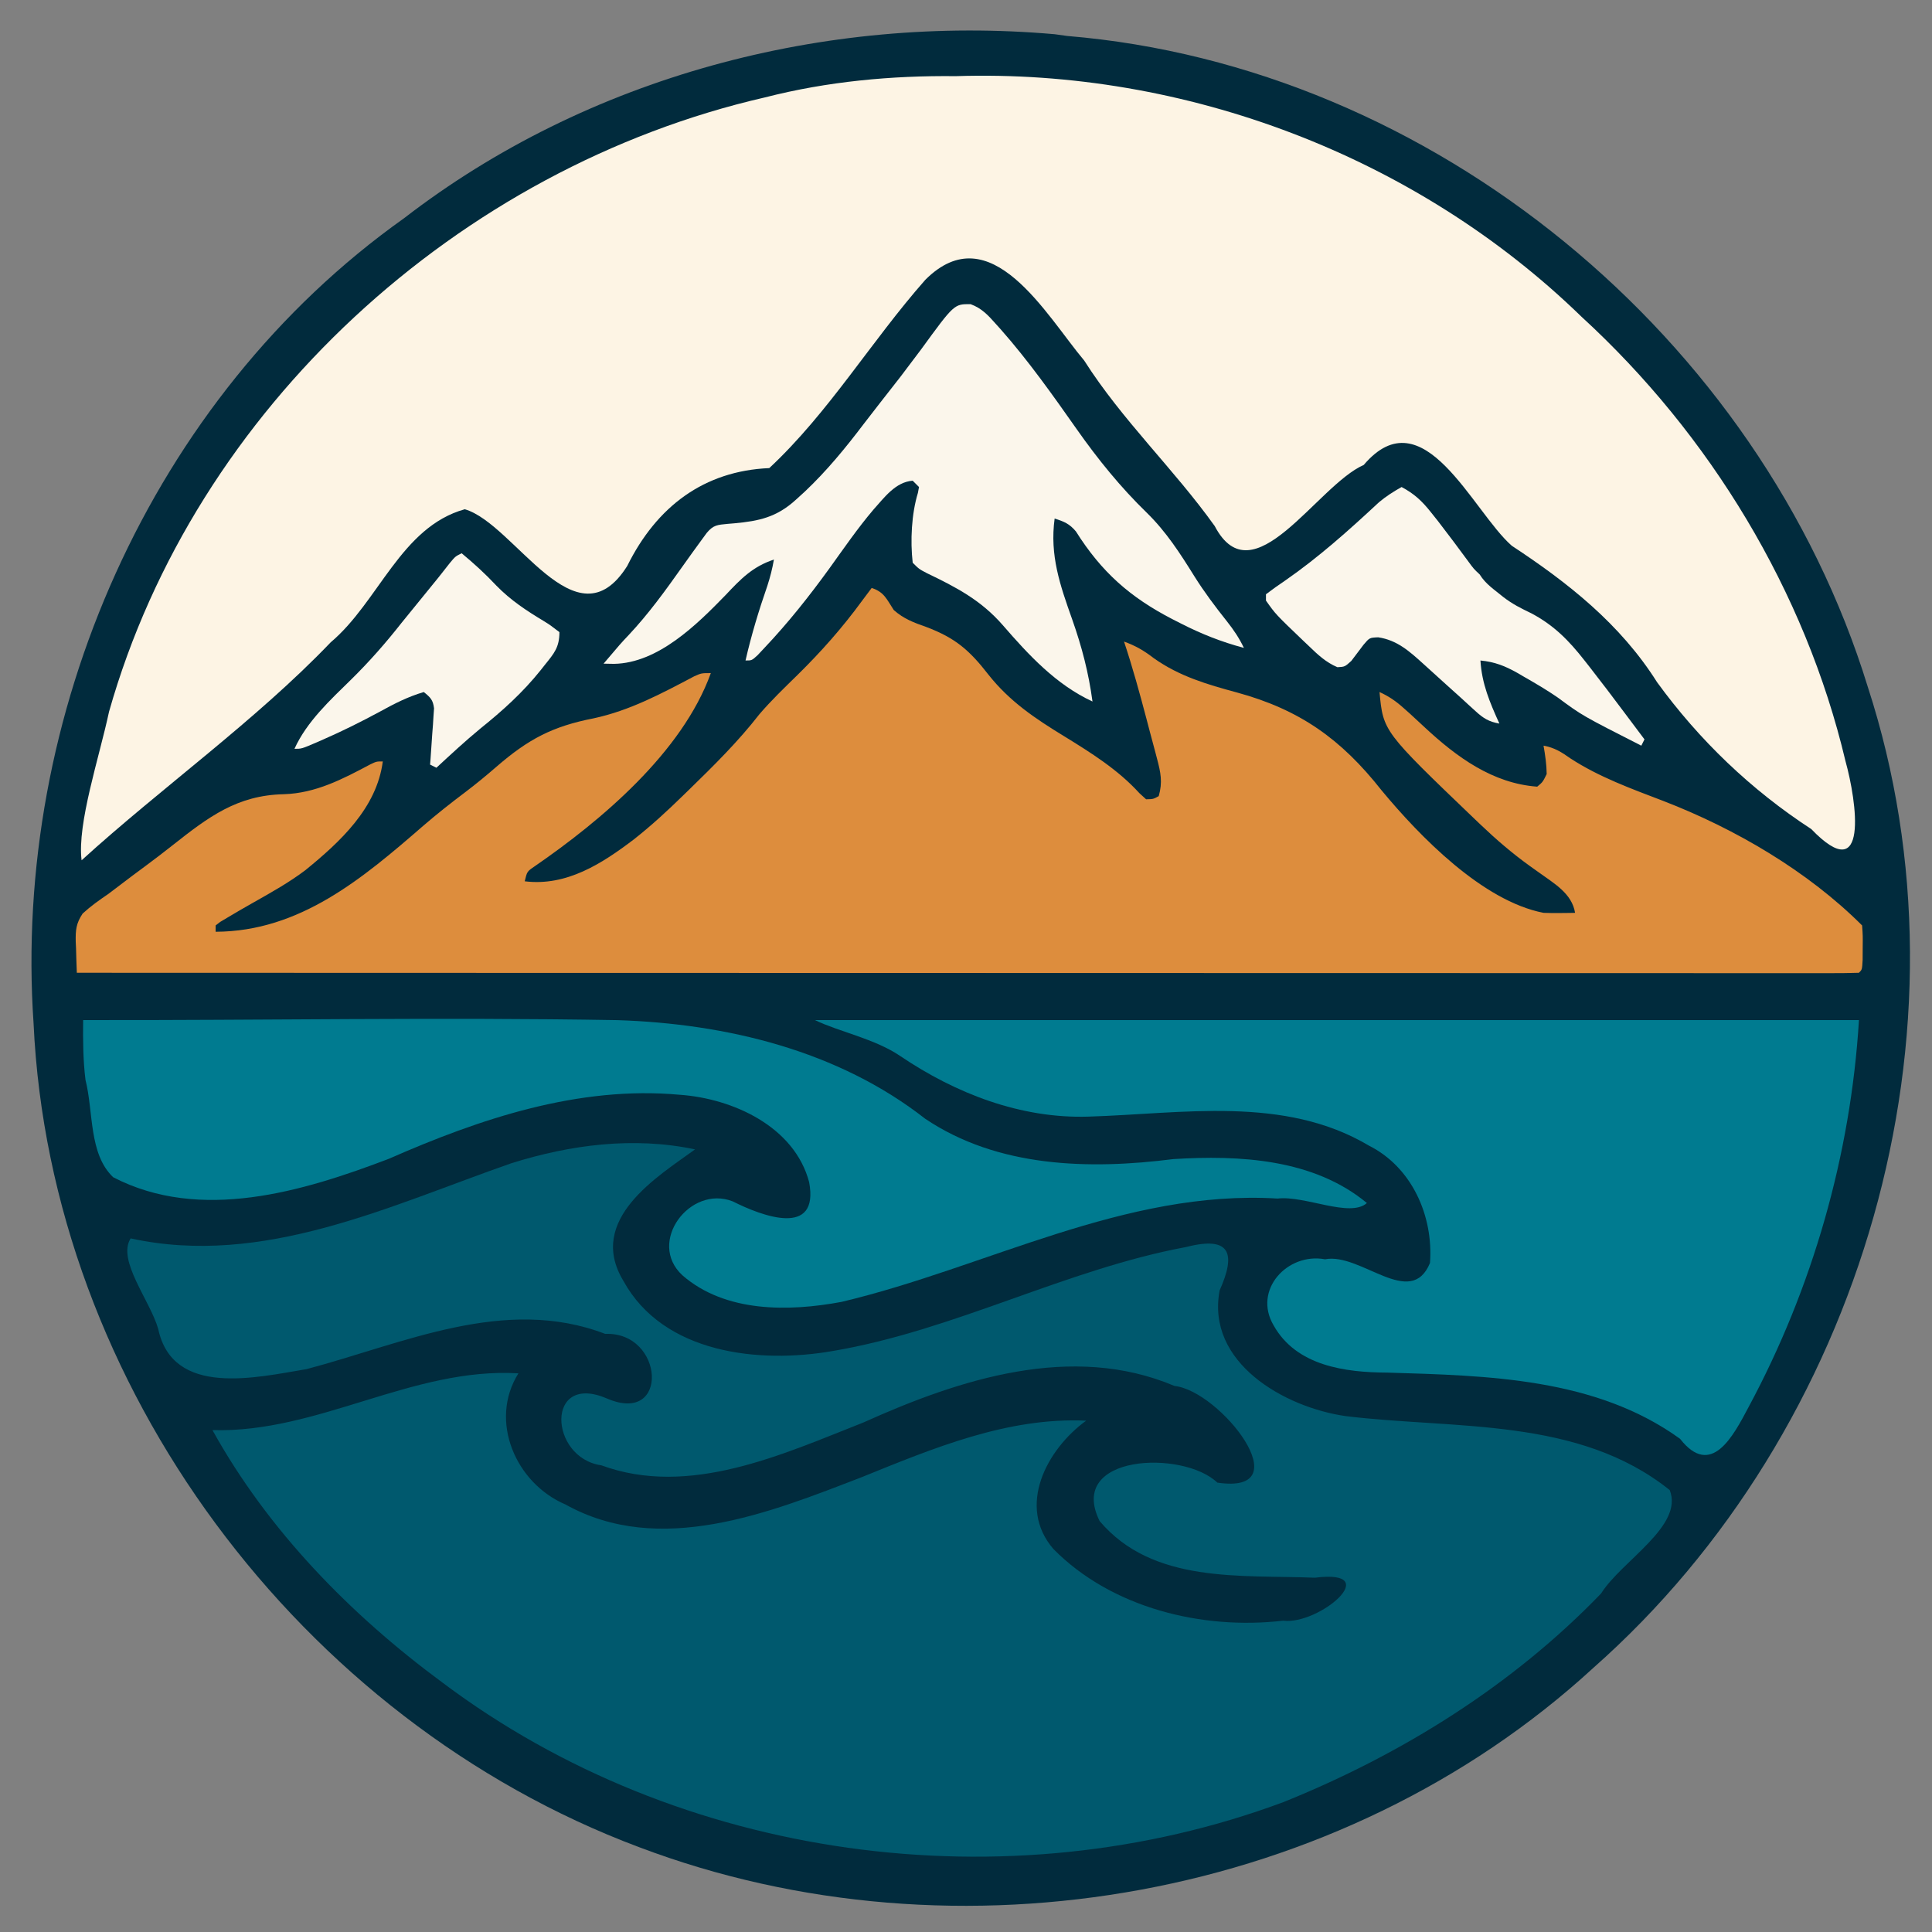 <?xml version="1.0" encoding="UTF-8" standalone="no"?>
<svg
   version="1.1"
   width="460"
   height="460"
   id="svg133"
   sodipodi:docname="logo-icon.svg"
   inkscape:version="1.3 (0e150ed6c4, 2023-07-21)"
   xmlns:inkscape="http://www.inkscape.org/namespaces/inkscape"
   xmlns:sodipodi="http://sodipodi.sourceforge.net/DTD/sodipodi-0.dtd"
   xmlns="http://www.w3.org/2000/svg"
   xmlns:svg="http://www.w3.org/2000/svg">
  <rect width="100%" height="100%" fill="#808080" stroke="none"/>
  <defs
     id="defs133" />
  <sodipodi:namedview
     id="namedview133"
     pagecolor="#ffffff"
     bordercolor="#000000"
     borderopacity="0.25"
     inkscape:showpageshadow="2"
     inkscape:pageopacity="0.0"
     inkscape:pagecheckerboard="0"
     inkscape:deskcolor="#d1d1d1"
     inkscape:zoom="1"
     inkscape:cx="829"
     inkscape:cy="213.5"
     inkscape:window-width="3840"
     inkscape:window-height="2089"
     inkscape:window-x="1192"
     inkscape:window-y="-8"
     inkscape:window-maximized="1"
     inkscape:current-layer="svg133" />
  <g
     id="g1"
     inkscape:label="icon"
     transform="matrix(0.751,0,0,0.751,-2.735,-1.199)">
    <path
       d="m 342,13 c 115.924,9.605 219.748,95.623 253.797,206.35 35.458,108.879 -1.595,235.612 -87.067,311.077 -79.954,73.41 -201.449,95.056 -302.545,56.764 C 98.954,546.998 19.604,440.965 14.289,326.125 7.582,228.588 51.383,127.836 131.74,70.785 189.897,25.879 265.212,6.032 338.028,12.449 Z"
       fill="#012b3d"
       id="path2"
       style="display:inline"
       inkscape:label="background" />
    <path
       d="m 224,366 c -11.628,8.47 -34.532,22.184 -22.716,41.694 12.654,23.045 42.992,26.339 66.505,22.2 38.507,-6.543 73.599,-25.806 111.907,-32.947 14.301,-3.683 15.751,2.269 10.619,13.748 -4.357,22.931 20.55,37.072 39.934,39.858 C 464.866,454.787 503.987,450.761 533,474 c 4.548,11.39 -15.264,22.445 -21.749,32.785 -28.04,29.118 -63.299,51.073 -100.669,66.13 -87.835,32.686 -191.534,18.582 -266.643,-37.863 C 114.786,513.552 88.61,486.807 71,455 c 33.545,0.961 63.432,-20.007 97,-18 -9.489,15.123 -0.809,34.889 14.92,41.574 29.873,16.672 64.697,2.627 93.941,-8.667 C 299.531,460.732 323.036,450.866 348,452 c -12.465,9.041 -22.151,27.129 -10.356,40.724 18.463,18.674 47.156,25.685 72.798,22.689 11.414,1.438 32.417,-16.45 10.093,-13.624 -23.457,-0.947 -51.37,2.018 -68.262,-17.951 -10.557,-21.254 26.526,-22.59 37.31,-12.197 26.879,4 0.948,-29.115 -13.578,-30.645 -32.507,-13.768 -68.211,-2.129 -98.586,11.565 -25.799,10.163 -55.23,23.833 -83.126,13.596 -16.619,-2.359 -17.835,-29.711 1.891,-21.141 19.812,8.483 18.054,-21.272 -0.673,-20.529 -31.825,-12.211 -64.005,3.078 -94.654,11.167 -15.835,2.62 -42.459,9.059 -47.063,-12.775 -2.606,-9.02 -13.121,-21.752 -8.73,-28.665 42.044,9.191 82.084,-10.356 120.742,-23.844 C 184.526,364.499 204.625,361.878 224,366 Z"
       fill="#00596e"
       id="path3"
       style="display:inline"
       inkscape:label="water-bottom" />
    <path
       d="m 306.651,25.739 c 72.782,-2.36 146.087,25.417 198.369,76.257 40.719,37.314 70.949,87.022 83.701,140.871 3.6,12.936 7.511,40.604 -10.846,21.57 C 558.812,252.025 542.371,236.279 528.991,217.876 517.378,199.464 500.806,186.372 482.935,174.622 470.475,163.717 454.887,126.794 436,149 421.12,155.554 400.904,191.509 388.75,168.375 375.801,150.25 359.406,134.824 347.381,115.911 335.369,101.647 317.727,69.573 297,90.312 c -17.086,19.348 -30.586,42.085 -49.469,59.692 -20.674,0.879 -35.697,12.159 -45.032,31.025 -16.298,25.902 -35.621,-13.386 -51.503,-17.983 -20.278,5.648 -27.247,29.321 -42.512,42.192 -23.694,24.758 -53.665,46.079 -78.974,69.104 -1.441,-11.668 5.625,-32.674 8.701,-47.103 27.244,-96.259 110.925,-172.511 207.957,-194.762 19.741,-5.065 40.137,-6.957 60.483,-6.738 z"
       fill="#fdf4e4"
       id="path4"
       style="display:inline"
       inkscape:label="sky"
       sodipodi:nodetypes="cccccccccccccccccc" />
    <path
       d="m 280,188 c 4.022,1.341 4.703,3.519 7,7 3.131,2.792 6.379,3.998 10.312,5.375 9.212,3.485 13.66,7.332 19.676,15.078 6.734,8.526 14.849,13.956 24.012,19.547 8.517,5.241 17.098,10.604 23.875,18.062 0.701,0.639 1.403,1.279 2.125,1.938 2.275,-0.045 2.275,-0.045 4,-1 1.279,-4.43 0.627,-7.502 -0.547,-11.918 -0.172,-0.657 -0.344,-1.315 -0.521,-1.992 -0.551,-2.095 -1.116,-4.186 -1.682,-6.278 -0.366,-1.386 -0.73,-2.772 -1.094,-4.158 C 364.973,221.376 362.708,213.124 360,205 c 3.677,1.314 6.418,2.932 9.5,5.312 8.031,5.691 16.859,8.274 26.245,10.813 19.992,5.441 33.105,14.795 45.888,31.019 C 453.76,266.773 473.678,287.25 493,291 c 1.749,0.066 3.5,0.086 5.25,0.062 0.892,-0.009 1.784,-0.018 2.703,-0.027 0.675,-0.012 1.351,-0.023 2.047,-0.035 -1.002,-6.231 -6.81,-9.403 -11.625,-12.914 -0.907,-0.647 -1.815,-1.294 -2.75,-1.961 C 483.036,272.105 477.979,267.75 473,263 c -0.568,-0.54 -1.135,-1.081 -1.72,-1.638 C 442.169,233.471 442.169,233.471 441,221 c 2.963,1.351 5.208,2.887 7.625,5.062 1.046,0.93 1.046,0.93 2.113,1.879 1.551,1.412 3.089,2.837 4.617,4.273 10.121,9.413 21.517,17.758 35.645,18.785 1.75,-1.46 1.75,-1.46 3,-4 -0.032,-3.054 -0.467,-5.997 -1,-9 3.493,0.629 5.679,2.031 8.562,4.062 9.075,5.913 19.32,9.604 29.398,13.461 C 553.625,264.27 576.716,277.716 594,295 c 0.23,3.223 0.23,3.223 0.188,7.062 -0.006,1.27 -0.013,2.539 -0.019,3.848 C 594,309 594,309 593,310 c -2.99,0.099 -5.957,0.132 -8.947,0.123 -0.955,0.001 -1.91,0.002 -2.894,0.003 -3.243,0.003 -6.486,-0.002 -9.729,-0.006 -2.331,4.4e-4 -4.663,0.001 -6.994,0.003 -5.763,0.002 -11.525,-6.6e-4 -17.288,-0.005 -6.898,-0.005 -13.796,-0.005 -20.694,-0.004 -12.732,10e-4 -25.464,-0.002 -38.195,-0.008 -12.612,-0.006 -25.224,-0.01 -37.836,-0.011 -0.783,-7e-5 -1.566,-1.4e-4 -2.373,-2.1e-4 -3.977,-3.4e-4 -7.955,-6.4e-4 -11.932,-9.3e-4 -28.195,-0.002 -56.391,-0.009 -84.586,-0.018 -27.397,-0.009 -54.794,-0.016 -82.191,-0.021 -0.844,-1.3e-4 -1.688,-2.6e-4 -2.558,-4e-4 -8.476,-0.001 -16.951,-0.003 -25.427,-0.004 -17.267,-0.003 -34.534,-0.005 -51.801,-0.008 -0.794,-1.3e-4 -1.588,-2.7e-4 -2.406,-4.1e-4 C 134.099,310.033 81.049,310.017 28,310 c -0.108,-2.569 -0.187,-5.133 -0.25,-7.703 -0.034,-0.723 -0.067,-1.447 -0.102,-2.192 -0.067,-3.679 0.133,-5.776 2.194,-8.87 C 32.41,288.873 35.113,286.96 38,285 c 1.215,-0.909 2.425,-1.826 3.629,-2.75 2.673,-2.046 5.366,-4.061 8.078,-6.055 2.934,-2.165 5.819,-4.379 8.68,-6.641 11.337,-8.949 20.431,-15.848 35.25,-16.164 10.096,-0.308 18.652,-4.8 27.437,-9.473 C 123,243 123,243 125,243 c -1.901,14.775 -13.529,25.51 -24.547,34.48 -5.145,3.889 -10.766,7.032 -16.375,10.195 -2.883,1.634 -5.753,3.285 -8.594,4.992 -0.668,0.399 -1.336,0.797 -2.024,1.208 C 72.978,294.247 72.496,294.618 72,295 c 0,0.66 0,1.32 0,2 26.726,-0.093 46.614,-16.912 65.818,-33.587 4.327,-3.737 8.786,-7.247 13.352,-10.686 3.389,-2.568 6.644,-5.246 9.854,-8.035 10.1,-8.75 17.786,-12.823 30.863,-15.366 11.451,-2.459 21.535,-7.868 31.828,-13.304 C 226,215 226,215 229,215 c -9.04,25.105 -34.743,46.721 -55.883,61.273 -2.382,1.628 -2.382,1.628 -3.117,4.727 13.25,1.649 24.518,-5.61 34.648,-13.324 C 210.057,263.418 215.079,258.802 220,254 c 0.702,-0.682 1.405,-1.364 2.128,-2.066 7.856,-7.655 15.544,-15.237 22.282,-23.91 3.739,-4.365 7.862,-8.315 11.965,-12.336 7.586,-7.451 14.364,-15.103 20.625,-23.688 0.999,-1.334 1.998,-2.668 3,-4 z"
       fill="#dd8d3d"
       id="path5"
       style="display:inline"
       inkscape:label="sunset" />
    <path
       d="m 262,325 c 110.333,0 220.667,0 331,0 -2.617,42.762 -14.731,85.023 -35.017,122.735 -4.835,9.141 -11.831,22.634 -21.699,10.019 -26.826,-19.378 -61.069,-20.022 -92.813,-20.993 -13.331,-0.054 -28.839,-2.095 -36.045,-14.967 -6.646,-11.239 4.392,-23.163 16.284,-20.956 11.342,-2.203 27.183,16.011 33.29,1.161 1.108,-14.85 -5.675,-30.304 -19.356,-37.195 -26.89,-15.983 -59.224,-10.103 -88.817,-9.201 -21.567,0.713 -42.28,-7.349 -59.912,-19.297 C 280.874,330.88 269.54,328.668 262,325 Z"
       fill="#007b90"
       id="path6"
       style="display:inline"
       inkscape:label="water-top-right" />
    <path
       d="m 30,325 c 56.46,0.109 112.938,-0.953 169.388,0.018 34.536,1.123 69.9,9.617 97.558,31.249 23.064,15.533 52.044,16.182 78.686,12.805 20.997,-1.304 44.47,-0.095 61.368,13.928 -5.352,4.779 -19.587,-2.432 -28.303,-1.419 -48.481,-2.937 -92.343,21.879 -138.278,32.767 -16.801,3.131 -36.852,3.399 -50.439,-8.442 -11.317,-10.467 2.417,-28.738 15.959,-23.432 9.298,4.698 27.534,11.564 24.231,-6.094 -4.65,-17.602 -24.152,-26.528 -41.063,-27.705 -32.043,-2.918 -63.282,7.6 -92.197,20.31 -27.272,10.388 -59.732,20.167 -87.385,5.842 C 31.731,367.408 33.318,354.096 30.748,343.98 29.96,337.681 29.935,331.336 30,325 Z"
       fill="#007b90"
       id="path7"
       style="display:inline"
       inkscape:label="water-top-left" />
    <path
       d="m 311.367,98.031 c 3.54,1.303 5.568,3.52 8.008,6.281 0.51,0.565 1.019,1.129 1.544,1.711 8.784,9.95 16.501,20.855 24.127,31.702 6.676,9.494 13.867,18.365 22.204,26.462 6.151,6.025 10.531,12.854 15.062,20.125 3.14,5.01 6.634,9.653 10.312,14.273 2.142,2.71 3.895,5.301 5.376,8.415 -7.081,-1.887 -13.481,-4.417 -20,-7.75 -1.311,-0.667 -1.311,-0.667 -2.649,-1.347 -13.47,-6.96 -22.493,-14.962 -30.612,-27.836 C 342.699,167.643 340.99,166.932 338,166 c -1.582,11.662 1.69,21.051 5.568,31.973 C 346.618,206.611 348.79,214.918 350,224 338.438,218.651 329.776,209.265 321.578,199.812 314.701,191.914 306.893,187.82 297.539,183.332 295,182 295,182 293,180 c -0.789,-6.956 -0.389,-15.448 1.66,-22.164 0.112,-0.606 0.224,-1.212 0.34,-1.836 -0.66,-0.66 -1.32,-1.32 -2,-2 -5.473,0.393 -9.02,5.38 -12.464,9.192 -4.996,5.881 -9.385,12.275 -13.889,18.533 C 260.245,190.57 253.513,199.063 246,207 c -1.056,1.127 -1.056,1.127 -2.133,2.277 C 242,211 242,211 240,211 c 1.849,-8.071 4.203,-15.84 6.914,-23.652 0.906,-2.792 1.593,-5.46 2.086,-8.348 -6.741,2.226 -10.51,6.146 -15.312,11.25 -9.092,9.361 -21.397,21.576 -35.375,21.812 -1.093,-0.021 -2.186,-0.041 -3.312,-0.062 5.366,-6.329 5.366,-6.329 7.945,-9.059 6.322,-6.73 11.609,-14.05 16.941,-21.574 2.108,-2.967 4.227,-5.926 6.383,-8.859 0.715,-0.976 0.715,-0.976 1.445,-1.972 2.098,-2.506 3.355,-2.542 6.665,-2.86 1.004,-0.083 1.004,-0.083 2.028,-0.167 7.971,-0.724 13.535,-1.968 19.593,-7.508 0.931,-0.848 1.861,-1.696 2.82,-2.57 6.963,-6.578 12.895,-13.829 18.67,-21.449 1.649,-2.163 3.319,-4.307 4.994,-6.449 6.678,-8.492 6.678,-8.492 13.16,-17.133 10.514,-14.436 10.514,-14.436 15.723,-14.367 z"
       fill="#fbf6eb"
       id="path8"
       style="display:inline"
       inkscape:label="snow-center" />
    <path
       d="m 448,156 c 3.986,2.125 6.451,4.408 9.25,7.938 l 2.336,2.934 c 3.21,4.16 6.359,8.362 9.469,12.598 1.815,2.484 1.815,2.484 3.703,4.25 1.954,3.157 4.726,4.853 7.5,7.168 2.866,2.208 5.668,3.623 8.93,5.176 7.165,3.82 11.852,8.609 16.812,14.938 l 1.596,2.03 c 3.863,4.944 7.647,9.945 11.404,14.97 1.13,1.507 2.26,3.013 3.391,4.52 0.87,1.16 1.74,2.32 2.609,3.48 l -1,2 c -18.742,-9.538 -18.742,-9.538 -26.402,-15.199 -3.504,-2.429 -7.148,-4.56 -10.848,-6.676 l -2.044,-1.194 C 480.8,212.73 477.543,211.437 473,211 c 0.425,7.361 2.983,13.321 6,20 -3.367,-0.593 -5.122,-1.7 -7.625,-4 L 469.273,225.094 467,223 c -1.665,-1.501 -3.332,-3.001 -5,-4.5 -2.41,-2.166 -4.817,-4.332 -7.203,-6.523 -4.301,-3.891 -8.277,-7.466 -14.223,-8.328 -2.739,0.115 -2.739,0.115 -4.637,2.355 -1.293,1.707 -2.585,3.416 -3.875,5.125 C 430,213 430,213 427.648,213.125 c -3.646,-1.549 -6.216,-3.971 -9.023,-6.688 l -1.727,-1.636 C 408.061,196.341 408.061,196.341 405,192 v -2 c 2.011,-1.535 4.03,-2.962 6.125,-4.375 10.641,-7.383 20.22,-15.971 29.691,-24.785 C 443.086,158.927 445.418,157.456 448,156 Z"
       fill="#fbf6eb"
       id="path11"
       style="display:inline"
       inkscape:label="snow-right"
       sodipodi:nodetypes="cccccccccccccccccccccccccccccccccc" />
    <path
       d="m 150,177 c 3.915,3.249 7.523,6.535 11,10.25 4.516,4.642 9.599,7.983 15.123,11.3 1.912,1.188 1.912,1.188 4.877,3.45 0,4.817 -1.688,6.74 -4.562,10.312 -0.46,0.581 -0.919,1.162 -1.393,1.761 -5.704,7.121 -12.004,12.788 -19.111,18.505 C 151.129,236.544 146.569,240.767 142,245 c -0.99,-0.495 -0.99,-0.495 -2,-1 0.046,-0.59 0.092,-1.18 0.139,-1.788 0.199,-2.674 0.374,-5.349 0.548,-8.024 0.073,-0.929 0.146,-1.858 0.221,-2.814 0.055,-0.893 0.11,-1.785 0.166,-2.705 0.058,-0.822 0.115,-1.644 0.175,-2.491 C 140.94,223.479 140.072,222.674 138,221 c -5.029,1.48 -9.316,3.673 -13.875,6.188 -5.923,3.203 -11.891,6.18 -18.062,8.875 -1.02,0.448 -1.02,0.448 -2.06,0.905 C 99.267,239 99.267,239 97,239 c 3.893,-8.62 11.337,-15.461 18,-22 5.79,-5.69 10.978,-11.614 16,-18 2.263,-2.798 4.538,-5.586 6.812,-8.375 1.09,-1.341 2.18,-2.682 3.27,-4.023 0.502,-0.617 1.004,-1.234 1.522,-1.87 1.237,-1.534 2.449,-3.089 3.658,-4.646 C 148,178 148,178 150,177 Z"
       fill="#fbf6eb"
       id="path17"
       style="display:inline"
       inkscape:label="snow-left" />
  </g>
</svg>
